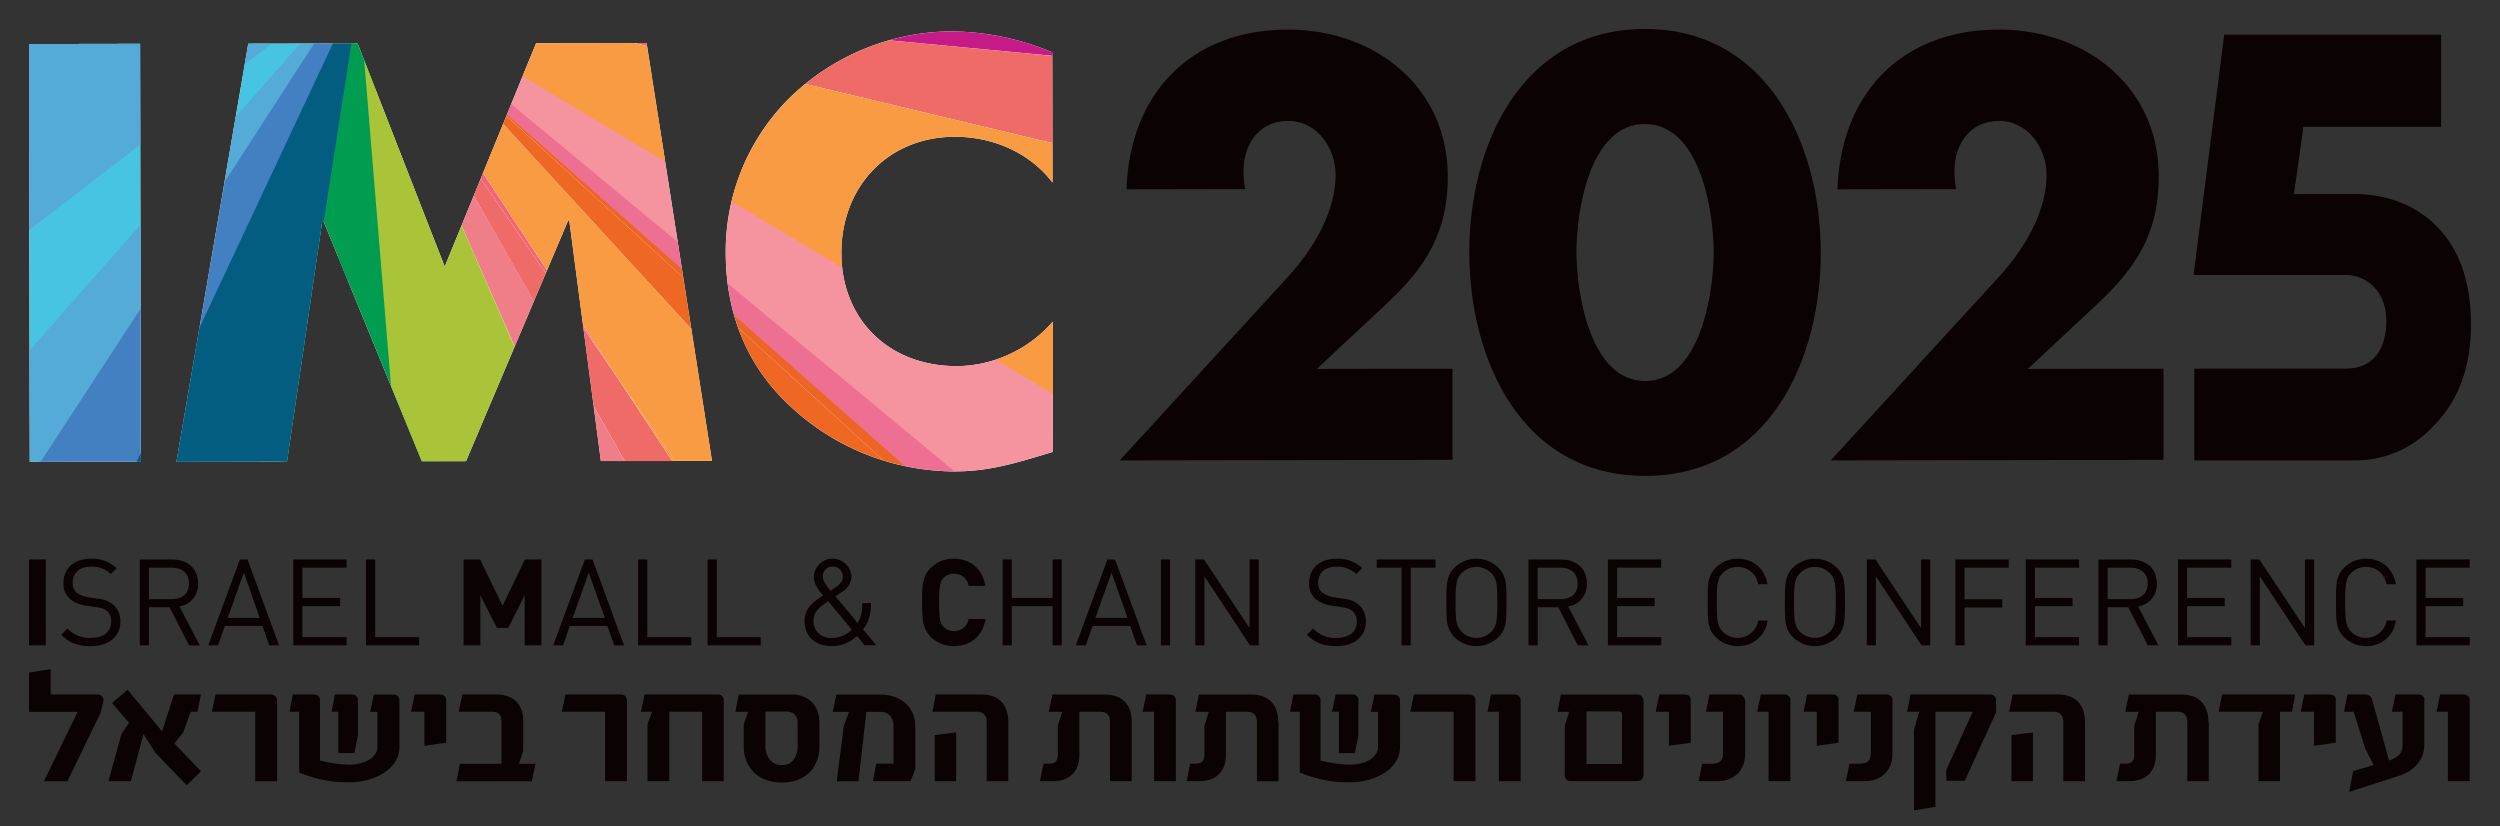 <svg xmlns="http://www.w3.org/2000/svg" xmlns:xlink="http://www.w3.org/1999/xlink" viewBox="0 0 699.48 231.11"><rect x="0" y="0" width="699.48" height="231.11" fill="#333333" stroke="none"/><defs><style>.cls-1{fill:none;}.cls-2{isolation:isolate;}.cls-3{fill:#0a0203;}.cls-4{fill:#fff;}.cls-5{clip-path:url(#clip-path);}.cls-6{mix-blend-mode:multiply;}.cls-7{clip-path:url(#clip-path-2);}.cls-8{fill:#009d51;}.cls-9{clip-path:url(#clip-path-3);}.cls-10{fill:#f5949f;}.cls-11{fill:#46c4e2;}.cls-12{clip-path:url(#clip-path-4);}.cls-13{fill:#54abd7;}.cls-14{clip-path:url(#clip-path-5);}.cls-15{fill:#c61a89;}.cls-16{clip-path:url(#clip-path-6);}.cls-17{clip-path:url(#clip-path-7);}.cls-18{fill:#ef6b68;}.cls-19{fill:#4380c2;}.cls-20{clip-path:url(#clip-path-8);}.cls-21{fill:#035d80;}.cls-22{clip-path:url(#clip-path-9);}.cls-23{clip-path:url(#clip-path-10);}.cls-24{fill:#a9c438;}.cls-25{fill:#f89b42;}.cls-26{fill:#ee6824;}.cls-27{fill:#f7943e;}.cls-28{fill:#ed6524;}.cls-29{clip-path:url(#clip-path-11);}.cls-30{fill:#ed7092;}.cls-31{clip-path:url(#clip-path-12);}.cls-32{clip-path:url(#clip-path-13);}.cls-33{fill:#f16479;}.cls-34{fill:#e6e045;}.cls-35{fill:#e1dc20;}.cls-36{fill:#f07e88;}.cls-37{fill:#dfe228;}.cls-38{clip-path:url(#clip-path-31);}.cls-39{fill:#f15a31;}.cls-40{fill:#ef4926;}</style><clipPath id="clip-path"><rect class="cls-1" x="8.22" y="12.3" width="31.07" height="116.91" transform="translate(-0.12 0.04) rotate(-0.1)"></rect></clipPath><clipPath id="clip-path-2"><rect class="cls-1" x="38.52" y="-24.3" width="83.17" height="277.18" transform="translate(-0.2 0.14) rotate(-0.1)"></rect></clipPath><clipPath id="clip-path-3"><rect class="cls-1" x="78.72" y="-23.61" width="305.93" height="210.24" transform="translate(-0.14 0.4) rotate(-0.1)"></rect></clipPath><clipPath id="clip-path-4"><rect class="cls-1" x="-156.95" y="-31.85" width="278.53" height="153.38" transform="translate(-0.08 -0.03) rotate(-0.1)"></rect></clipPath><clipPath id="clip-path-5"><rect class="cls-1" x="60.22" y="-22.69" width="109.48" height="291.93" transform="translate(-0.21 0.2) rotate(-0.1)"></rect></clipPath><clipPath id="clip-path-6"><rect class="cls-1" x="-154.22" y="-30.64" width="273.69" height="141.79" transform="translate(-0.07 -0.03) rotate(-0.1)"></rect></clipPath><clipPath id="clip-path-7"><rect class="cls-1" x="-89.44" y="25.02" width="148.64" height="96.5" transform="translate(-0.13 -0.03) rotate(-0.1)"></rect></clipPath><clipPath id="clip-path-8"><rect class="cls-1" x="-29.85" y="-21.66" width="153.29" height="250.59" transform="translate(-0.18 0.08) rotate(-0.1)"></rect></clipPath><clipPath id="clip-path-9"><rect class="cls-1" x="-77.21" y="-21.62" width="198.33" height="227.91" transform="translate(-0.16 0.04) rotate(-0.1)"></rect></clipPath><clipPath id="clip-path-10"><rect class="cls-1" x="78.43" y="-16.89" width="123.16" height="277.41" transform="translate(-0.21 0.24) rotate(-0.1)"></rect></clipPath><clipPath id="clip-path-11"><rect class="cls-1" x="64.18" y="-35.34" width="248.14" height="189" transform="translate(-0.1 0.33) rotate(-0.1)"></rect></clipPath><clipPath id="clip-path-12"><rect class="cls-1" x="-230.81" y="-21.49" width="351.7" height="127.31" transform="translate(-0.07 -0.1) rotate(-0.1)"></rect></clipPath><clipPath id="clip-path-13"><polygon class="cls-1" points="150 12.09 124.43 74.62 100.06 12.17 69.47 12.23 49.38 129.17 80.29 129.12 90.16 61.81 90.48 61.81 118.02 129.05 130.39 129.03 158.96 61.69 159.28 61.69 168.12 128.96 199.19 128.91 180.91 12.03 150 12.09"></polygon></clipPath><clipPath id="clip-path-31"><path class="cls-1" d="M266,8.78a65.47,65.47,0,0,0-45.47,19A60.47,60.47,0,0,0,203.05,70.6c0,17.37,6.08,32.55,19.26,44.16a67.35,67.35,0,0,0,44.89,17.13c9.67,0,17.12-2.35,27.42-5.47L294.55,90a36,36,0,0,1-26.77,12.45c-19.34,0-32.36-13.28-32.39-31.73,0-18.14,12.78-32.43,31.81-32.46,10.62,0,20.93,4.46,27.29,12.82l-.07-36.43A74.35,74.35,0,0,0,266,8.78Z"></path></clipPath></defs><g class="cls-2"><g id="Layer_1" data-name="Layer 1"><rect class="cls-3" x="8.12" y="156.53" width="4.69" height="24.03"></rect><path class="cls-3" d="M25.36,180.77c-3.61,0-6-.92-8.23-3.18l1.75-1.75a8.26,8.26,0,0,0,6.55,2.63c3.51,0,5.67-1.65,5.67-4.46A3.87,3.87,0,0,0,30,171c-.78-.67-1.38-.88-3.14-1.14L24,169.43a8.81,8.81,0,0,1-4.43-1.83,5.65,5.65,0,0,1-1.82-4.48c0-4.09,2.94-6.79,7.69-6.79A9.65,9.65,0,0,1,32.62,159L31,160.62a7.53,7.53,0,0,0-5.6-2.07c-3.2,0-5.06,1.79-5.06,4.46a3.48,3.48,0,0,0,1.08,2.77,7,7,0,0,0,3.24,1.32l2.64.4a7.7,7.7,0,0,1,4.38,1.69,6,6,0,0,1,2,4.76c0,4.22-3.31,6.82-8.31,6.82"></path><path class="cls-3" d="M48.08,158.83H41.66v8.81h6.42c2.8,0,4.79-1.45,4.79-4.39s-2-4.42-4.79-4.42m4.82,21.73L47.44,169.9H41.66v10.66H39.1v-24h9.21c4.18,0,7.12,2.53,7.12,6.68a6.22,6.22,0,0,1-5.23,6.45l5.7,10.9Z"></path><path class="cls-3" d="M68.22,160.21,63.7,172.9h9Zm7.12,20.35-1.92-5.43H62.92L61,180.56H58.26l8.85-24h2.16l8.81,24Z"></path><polygon class="cls-3" points="82.06 180.56 82.06 156.53 96.98 156.53 96.98 158.83 84.62 158.83 84.62 167.3 95.16 167.3 95.16 169.59 84.62 169.59 84.62 178.27 96.98 178.27 96.98 180.56 82.06 180.56"></polygon><polygon class="cls-3" points="102.41 180.56 102.41 156.53 104.97 156.53 104.97 178.27 117.26 178.27 117.26 180.56 102.41 180.56"></polygon><polygon class="cls-3" points="146.79 180.56 146.79 166.56 142.2 175.67 139.03 175.67 134.4 166.56 134.4 180.56 129.71 180.56 129.71 156.53 134.33 156.53 140.62 169.52 146.86 156.53 151.48 156.53 151.48 180.56 146.79 180.56"></polygon><path class="cls-3" d="M164.74,160.21l-4.52,12.69h9Zm7.12,20.35-1.92-5.43h-10.5l-1.92,5.43h-2.73l8.84-24h2.16l8.81,24Z"></path><polygon class="cls-3" points="178.54 180.56 178.54 156.53 181.11 156.53 181.11 178.27 193.4 178.27 193.4 180.56 178.54 180.56"></polygon><polygon class="cls-3" points="197.98 180.56 197.98 156.53 200.55 156.53 200.55 178.27 212.84 178.27 212.84 180.56 197.98 180.56"></polygon><path class="cls-3" d="M233,158.52a2.67,2.67,0,0,0-2.77,2.81c0,1.11.58,2,2.16,3.95l1.28-.88c1.12-.78,2.16-1.62,2.16-3a2.8,2.8,0,0,0-2.83-2.88m-1.28,9.69c-2.07,1.41-4.12,2.77-4.12,5.51s2.09,4.79,5.06,4.79a8,8,0,0,0,5.68-2.33Zm10.22,12.35-2.16-2.63a10,10,0,0,1-7.09,2.84c-4.66,0-7.59-2.81-7.59-7,0-3.61,2.56-5.43,5.19-7.19-1.17-1.42-2.59-3.07-2.59-5.23a5.27,5.27,0,0,1,10.53,0,5.17,5.17,0,0,1-2.67,4.28s-1.22.81-1.79,1.22l6.14,7.39c1-1.48,1.32-2.81,1.36-5.5h2.43c0,3-.67,5.5-2.23,7.35l3.68,4.42Z"></path><path class="cls-3" d="M266.86,180.77a8.86,8.86,0,0,1-6.48-2.64C258,175.7,258,172.7,258,168.55s-.07-7.16,2.36-9.59a8.89,8.89,0,0,1,6.48-2.63c4.49,0,8,2.57,8.85,7.6H271a4,4,0,0,0-4.05-3.41,3.85,3.85,0,0,0-3,1.24c-.92,1-1.19,2.17-1.19,6.79s.27,5.77,1.19,6.79a3.88,3.88,0,0,0,3,1.24,4,4,0,0,0,4.05-3.41h4.76c-.85,5-4.39,7.6-8.85,7.6"></path><polygon class="cls-3" points="294.51 180.56 294.51 169.59 283.1 169.59 283.1 180.56 280.53 180.56 280.53 156.53 283.1 156.53 283.1 167.3 294.51 167.3 294.51 156.53 297.07 156.53 297.07 180.56 294.51 180.56"></polygon><path class="cls-3" d="M311,160.21l-4.52,12.69h9Zm7.12,20.35-1.92-5.43h-10.5l-1.92,5.43H301l8.84-24H312l8.81,24Z"></path><rect class="cls-3" x="324.81" y="156.53" width="2.57" height="24.03"></rect><polygon class="cls-3" points="349.75 180.56 337 161.29 337 180.56 334.43 180.56 334.43 156.53 336.86 156.53 349.62 175.74 349.62 156.53 352.18 156.53 352.18 180.56 349.75 180.56"></polygon><path class="cls-3" d="M373.88,180.77c-3.62,0-6-.92-8.24-3.18l1.76-1.75a8.26,8.26,0,0,0,6.55,2.63c3.51,0,5.67-1.65,5.67-4.46a3.9,3.9,0,0,0-1.15-3c-.78-.67-1.38-.88-3.14-1.14l-2.8-.44a8.81,8.81,0,0,1-4.42-1.83,5.65,5.65,0,0,1-1.83-4.48c0-4.09,2.94-6.79,7.7-6.79a9.65,9.65,0,0,1,7.16,2.63l-1.66,1.66a7.53,7.53,0,0,0-5.6-2.07c-3.21,0-5.06,1.79-5.06,4.46a3.48,3.48,0,0,0,1.08,2.77,6.94,6.94,0,0,0,3.24,1.32l2.63.4a7.74,7.74,0,0,1,4.39,1.69,6,6,0,0,1,2,4.76c0,4.22-3.31,6.82-8.31,6.82"></path><polygon class="cls-3" points="394.7 158.83 394.7 180.56 392.14 180.56 392.14 158.83 385.19 158.83 385.19 156.53 401.65 156.53 401.65 158.83 394.7 158.83"></polygon><path class="cls-3" d="M417.24,160.35a5.83,5.83,0,0,0-8.29,0c-1.53,1.55-1.69,3.17-1.69,8.2s.16,6.65,1.69,8.2a5.85,5.85,0,0,0,8.29,0c1.53-1.55,1.69-3.17,1.69-8.2s-.16-6.65-1.69-8.2m2,17.92a8.8,8.8,0,0,1-12.29,0c-2.26-2.26-2.26-4.62-2.26-9.72s0-7.46,2.26-9.72a8.8,8.8,0,0,1,12.29,0c2.26,2.26,2.26,4.62,2.26,9.72s0,7.46-2.26,9.72"></path><path class="cls-3" d="M436.62,158.83h-6.41v8.81h6.41c2.8,0,4.79-1.45,4.79-4.39s-2-4.42-4.79-4.42m4.83,21.73L436,169.9h-5.77v10.66h-2.57v-24h9.22c4.18,0,7.12,2.53,7.12,6.68a6.22,6.22,0,0,1-5.24,6.45l5.71,10.9Z"></path><polygon class="cls-3" points="449.88 180.56 449.88 156.53 464.8 156.53 464.8 158.83 452.44 158.83 452.44 167.3 462.98 167.3 462.98 169.59 452.44 169.59 452.44 178.27 464.8 178.27 464.8 180.56 449.88 180.56"></polygon><path class="cls-3" d="M486.19,180.77a8.57,8.57,0,0,1-6.14-2.5c-2.26-2.26-2.26-4.62-2.26-9.72s0-7.46,2.26-9.72a8.57,8.57,0,0,1,6.14-2.5c4.33,0,7.53,2.63,8.34,7.15H491.9a5.69,5.69,0,0,0-5.71-4.86,5.84,5.84,0,0,0-4.15,1.69c-1.52,1.55-1.69,3.21-1.69,8.24s.17,6.68,1.69,8.23a5.89,5.89,0,0,0,9.93-3.17h2.56a8.11,8.11,0,0,1-8.34,7.16"></path><path class="cls-3" d="M511.94,160.35a5.84,5.84,0,0,0-8.3,0c-1.52,1.55-1.68,3.17-1.68,8.2s.16,6.65,1.68,8.2a5.87,5.87,0,0,0,8.3,0c1.53-1.55,1.69-3.17,1.69-8.2s-.16-6.65-1.69-8.2m2,17.92a8.8,8.8,0,0,1-12.29,0c-2.26-2.26-2.26-4.62-2.26-9.72s0-7.46,2.26-9.72a8.8,8.8,0,0,1,12.29,0c2.26,2.26,2.26,4.62,2.26,9.72s0,7.46-2.26,9.72"></path><polygon class="cls-3" points="537.63 180.56 524.87 161.29 524.87 180.56 522.3 180.56 522.3 156.53 524.73 156.53 537.49 175.74 537.49 156.53 540.06 156.53 540.06 180.56 537.63 180.56"></polygon><polygon class="cls-3" points="549.67 158.83 549.67 167.67 560.2 167.67 560.2 169.96 549.67 169.96 549.67 180.56 547.11 180.56 547.11 156.53 562.03 156.53 562.03 158.83 549.67 158.83"></polygon><polygon class="cls-3" points="566.78 180.56 566.78 156.53 581.71 156.53 581.71 158.83 569.35 158.83 569.35 167.3 579.88 167.3 579.88 169.59 569.35 169.59 569.35 178.27 581.71 178.27 581.71 180.56 566.78 180.56"></polygon><path class="cls-3" d="M596.11,158.83H589.7v8.81h6.41c2.8,0,4.79-1.45,4.79-4.39s-2-4.42-4.79-4.42m4.83,21.73-5.47-10.66H589.7v10.66h-2.57v-24h9.22c4.18,0,7.12,2.53,7.12,6.68a6.22,6.22,0,0,1-5.24,6.45l5.71,10.9Z"></path><polygon class="cls-3" points="609.37 180.56 609.37 156.53 624.29 156.53 624.29 158.83 611.94 158.83 611.94 167.3 622.47 167.3 622.47 169.59 611.94 169.59 611.94 178.27 624.29 178.27 624.29 180.56 609.37 180.56"></polygon><polygon class="cls-3" points="645.04 180.56 632.29 161.29 632.29 180.56 629.72 180.56 629.72 156.53 632.15 156.53 644.91 175.74 644.91 156.53 647.48 156.53 647.48 180.56 645.04 180.56"></polygon><path class="cls-3" d="M662,180.77a8.61,8.61,0,0,1-6.15-2.5c-2.26-2.26-2.26-4.62-2.26-9.72s0-7.46,2.26-9.72a8.61,8.61,0,0,1,6.15-2.5c4.32,0,7.53,2.63,8.34,7.15h-2.63a5.69,5.69,0,0,0-5.71-4.86,5.83,5.83,0,0,0-4.15,1.69c-1.52,1.55-1.69,3.21-1.69,8.24s.17,6.68,1.69,8.23a5.88,5.88,0,0,0,9.92-3.17h2.57a8.12,8.12,0,0,1-8.34,7.16"></path><polygon class="cls-3" points="676.09 156.53 676.09 180.56 691.01 180.56 691.01 178.27 678.66 178.27 678.66 169.6 689.19 169.6 689.19 167.3 678.66 167.3 678.66 158.83 691.01 158.83 691.01 156.53 676.09 156.53"></polygon><path class="cls-3" d="M691,195.86v22.7h-6.1V199.14h-3.19l1-4.83h6.56a1.64,1.64,0,0,1,1.74,1.55m-12.71,0v12.61c0,4.37-3.19,7.32-6.9,8.54l-14.12,4.55,1.12-5.82,5.73-1.68-2.39-4.69-3.19-10.23h-2.72l.94-4.83h5a1.91,1.91,0,0,1,1.92,1.36l4.74,17.12c2.25-.75,3.79-1.88,3.79-4.32v-9.33h-3l1-4.83h6.43a1.61,1.61,0,0,1,1.74,1.55m-24.86-.14v12.1l-6.11.84v-9.52h-3.7l1-4.83h7.09c1,0,1.74.56,1.74,1.41m-12.25,3.42h-3.38v19.42h-6v-15.9l1.22-3.52H620.74l1-4.83h20.41Zm-23.31,2.91v16.51h-6V202.05c0-1.88-.89-2.91-2.81-2.91H603.2v12c0,4.59-2.54,7.41-7.51,7.41h-3.52l1-4.88h1.5c1.65,0,2.49-.71,2.49-2.53V203l1.22-3.84h-3.76l1-4.83h14.63c5.12,0,7.65,2.91,7.65,7.74m-49.11,16.51h-6v-12.9l6-.75Zm14.58-16.51v16.51H577.3V202.05c0-1.88-.88-2.91-2.81-2.91H562.16l.94-4.83h12.61c5.11,0,7.64,2.91,7.64,7.74m-24.86-6.24v3.52l-8.77,19.13h-5.15v-3.09l7.4-16.23H541.52v26.59l-6,1V204.25l1.45-5.11h-3.37l.94-4.83h22.32a1.61,1.61,0,0,1,1.64,1.5m-29,.05v14.86c0,4.65-2.76,7.84-7.88,7.84h-5.16l1-4.88h2.9c2.25,0,3.1-1,3.1-3.24v-11.3h-4.79l1-4.83h8.13a1.61,1.61,0,0,1,1.73,1.55m-15.11-.14v12.1l-6.1.84v-9.52h-3.7l1-4.83h7.09c1,0,1.73.56,1.73,1.41m-13.5.14v22.7h-6.11V199.14h-3.18l1-4.83h6.57a1.65,1.65,0,0,1,1.74,1.55m-12.67,0v14.86c0,4.65-2.77,7.84-7.88,7.84h-5.16l1-4.88H479c2.26,0,3.1-1,3.1-3.24v-11.3h-4.79l1-4.83h8.11a1.61,1.61,0,0,1,1.74,1.55m-15.11-.14v12.1l-6.09.84v-9.52h-3.71l1-4.83h7.08c1,0,1.73.56,1.73,1.41M453,199.05h-9.1v14.72h9.94V199.84a.8.8,0,0,0-.84-.79m6.84-3.19v21.06a1.73,1.73,0,0,1-1.69,1.64H439.63a1.64,1.64,0,0,1-1.83-1.5V203l1.27-3.84h-3.29l.94-4.83h21.34a1.63,1.63,0,0,1,1.73,1.55m-34.33,0v22.7h-6.09V199.14h-3.19l1-4.83h6.57a1.63,1.63,0,0,1,1.73,1.55m-12.66,0v22.7h-6.1V199.14H394.6l1-4.83h15.48a1.64,1.64,0,0,1,1.74,1.55m-32.75,0v9.84l-1,5h-4.45V199.14h-1.92l1-4.83h4.69a1.61,1.61,0,0,1,1.73,1.55m11.6,0V209c0,6.18-6.95,9.89-14.13,9.89a34.69,34.69,0,0,1-13.92-2.76v-17h-2.73l.94-4.83h5.86a1.61,1.61,0,0,1,1.74,1.55v16.93a35.58,35.58,0,0,0,8,1.17c5.62,0,8.07-2.77,8.07-4.78v-10h-2l1-4.83h5.39a1.67,1.67,0,0,1,1.79,1.55m-34,6.19v16.51h-6.05V202.05c0-1.88-.89-2.91-2.81-2.91H343v12c0,4.59-2.53,7.41-7.5,7.41H332l1-4.88h1.51c1.63,0,2.48-.71,2.48-2.53V203l1.22-3.84h-3.75l1-4.83H350c5.11,0,7.64,2.91,7.64,7.74M329,195.86v22.7h-6.09V199.14h-3.2l1-4.83h6.56a1.64,1.64,0,0,1,1.74,1.55m-12.38,6.19v16.51h-6.05V202.05c0-1.88-.9-2.91-2.82-2.91H302v12c0,4.59-2.53,7.41-7.5,7.41h-3.52l1-4.88h1.51c1.64,0,2.48-.71,2.48-2.53V203l1.22-3.84h-3.75l1-4.83H309c5.11,0,7.65,2.91,7.65,7.74m-49.12,16.51h-6v-12.9l6-.75Zm14.59-16.51v16.51h-6.05V202.05c0-1.88-.89-2.91-2.81-2.91H260.91l.93-4.83h12.63c5.11,0,7.64,2.91,7.64,7.74m-26,1.12v12l-1.37,3.38h-10.5l.94-4.88H250V203.17c0-2-1.23-4.12-3.71-4h-3.89l-2.21,19.42h-6.09l2-15.52,1.45-3.9H233l1-4.83h12.29c6.06,0,9.81,3.84,9.81,8.86m-36.35-4.12h-5.59V209c0,2.11,1.36,5.07,4.6,5.07s4.4-2.87,4.4-5.07v-6.76c0-1.83-.88-3.18-3.41-3.18m9.52,3V209c0,4.92-3.24,9.94-10.51,9.94S208.09,214,208.09,209v-6.33l1.22-3.52h-3.56l.94-4.83h14.82c4.5,0,7.74,2.86,7.74,7.79m-26.75-6.24v22.7h-6.05V199.14h-9.19v19.42h-6.1V202.7l1.27-3.56h-3.09l1-4.83h20.45a1.61,1.61,0,0,1,1.73,1.55m-27.11,0v22.7H169.3V199.14H157.2l1-4.83h15.48a1.63,1.63,0,0,1,1.73,1.55m-29,6.19v8l-1.22,3.66h4.63l-1,4.88H127.69l1-4.88H140.3V202.05c0-1.88-.6-2.91-2.57-2.91h-9.38l1-4.83h9.43c5.11,0,7.65,2.91,7.65,7.74m-21.58-6.33v12.1l-6.11.84v-9.52H115l1-4.83h7.08c1,0,1.74.56,1.74,1.41m-24.68.14v9.84l-1,5H94.66V199.14H92.74l1-4.83h4.68a1.61,1.61,0,0,1,1.74,1.55m11.59,0V209c0,6.18-6.94,9.89-14.12,9.89a34.75,34.75,0,0,1-13.93-2.76v-17H81l.94-4.83h5.86a1.61,1.61,0,0,1,1.73,1.55v16.93a35.71,35.71,0,0,0,8,1.17c5.62,0,8.06-2.77,8.06-4.78v-10h-2l1-4.83H110a1.67,1.67,0,0,1,1.79,1.55m-34.25,0v22.7H71.4V199.14H59.3l1-4.83H75.76a1.63,1.63,0,0,1,1.73,1.55m-32.13,8.77,3.33-10.32h7.55l-1,4.83H53.38L51.22,205,48.79,208l7.45,7.79-4,3.94-8.82-9.19-3.28-5.16-3.52,13.18H30.35L34,205.33l2.11-3.1-4.74-5.53L35.7,193ZM14.17,194.31H27.53a1.58,1.58,0,0,1,1.37,2l-.71,3.05-9.33,19.23H12.29l9.43-19.42H8.12v-11l6.05-.94Z"></path><rect class="cls-4" x="8.22" y="12.3" width="31.07" height="116.91" transform="translate(-0.12 0.04) rotate(-0.1)"></rect><polygon class="cls-4" points="150 12.09 124.43 74.62 100.06 12.17 69.47 12.23 49.38 129.17 80.29 129.12 90.16 61.81 90.48 61.81 118.02 129.05 130.39 129.03 158.96 61.69 159.28 61.69 168.12 128.96 199.19 128.91 180.91 12.03 150 12.09"></polygon><path class="cls-4" d="M266,8.78a65.47,65.47,0,0,0-45.47,19A60.47,60.47,0,0,0,203.05,70.6c0,17.37,6.08,32.55,19.26,44.16a67.35,67.35,0,0,0,44.89,17.13c9.67,0,17.12-2.35,27.42-5.47L294.55,90a36,36,0,0,1-26.77,12.45c-19.34,0-32.36-13.28-32.39-31.73,0-18.14,12.78-32.43,31.81-32.46,10.62,0,20.93,4.46,27.29,12.82l-.07-36.43A74.35,74.35,0,0,0,266,8.78Z"></path><g class="cls-5"><g class="cls-6"><g class="cls-7"><polyline class="cls-8" points="61.09 244.02 99.14 -6.96 94 250.38"></polyline></g></g><g class="cls-6"><g class="cls-9"><polyline class="cls-10" points="100.91 -6.01 324.94 183.99 362.37 114.58"></polyline></g></g><path class="cls-11" d="M121.26-24.55-95.88,246.87a346.3,346.3,0,0,1-71.6-73.22Z"></path><g class="cls-6"><g class="cls-12"><polygon class="cls-13" points="-63.27 119.13 -134.54 84.56 -78.51 -14.37 99.16 -5.55 -63.27 119.13"></polygon></g></g><g class="cls-6"><g class="cls-14"><path class="cls-8" d="M82.81,266.45,99.31-5.29l.34.77L147.6,262.16a283,283,0,0,1-64.79,4.29"></path></g></g><path class="cls-15" d="M111.13-5.18l-3.77.43,18,4.32,221.31,21c-.39,3.33-.83,6.65-1.36,10q-1.68,10.5-4.22,20.62h0q2.53-10.12,4.21-20.63a239.86,239.86,0,0,0,2.84-29L185.61-3.06Z"></path><g class="cls-6"><g class="cls-16"><path class="cls-13" d="M92.42-13.46l-214,66.62-10.22,18c1,2.57,2.06,5.13,3.15,7.66L-67,108.76l103.84-75,53.43-41,6.82-6.09Z"></path></g></g><g class="cls-6"><g class="cls-17"><polygon class="cls-13" points="36.81 42.31 -67.03 117.31 -63.27 119.13 36.81 42.31"></polygon></g></g><path class="cls-18" d="M125.38-.43,341.11,51.21q2.53-10.12,4.22-20.62c.53-3.33,1-6.66,1.36-10Z"></path><path class="cls-19" d="M98.93-6.48l-.15.14.32.25h.17l-.16-.25Zm.36,1.25-.68.85L.34,145.07l-10.68,57a242.44,242.44,0,0,0,79.42,24h0q-8.59-1.06-17-2.71L94.72,25.63l3.63-28.3.19.28,0,.05.33.47Zm-.13,0h-.11l0,.06Zm-.25,0h-.19L95.14-2.46,99-5.13Z"></path><g class="cls-6"><g class="cls-20"><path class="cls-21" d="M100.91-4.38-7.31,226.17c5.6,1.1,70.66-.84,76.39-.13L87.78,79.89Z"></path></g></g><g class="cls-6"><g class="cls-22"><polygon class="cls-13" points="98.61 -4.38 -54.74 169.51 -37.59 204.13 98.61 -4.38"></polygon></g></g><g class="cls-6"><g class="cls-23"><polygon class="cls-24" points="100.56 0.55 121.75 258.07 175.47 183.2 179.35 178.16 104.13 5.74 100.56 0.55"></polygon></g></g><path class="cls-25" d="M100-5.25h-.22l.92,1.38,0,.06.23.34.17-.8ZM101.46-4l.1,1.39.49.74,70.73,107.53h0l29.41,42.8,28.3,41.2a239.84,239.84,0,0,0,43.84-36h0q-6.22,6.49-12.93,12.51L123.31,15.63,112.66,5.9Z"></path><path class="cls-26" d="M123.31,15.63,261.4,166.13q6.71-6,12.93-12.51Z"></path><path class="cls-27" d="M112.66,5.9l10.65,9.73-1.56-1.69ZM276.83,151c-.83.89-1.66,1.78-2.5,2.66h0c.84-.87,1.68-1.76,2.51-2.65Z"></path><path class="cls-28" d="M121.75,13.94l1.56,1.69,151,138c.84-.88,1.67-1.77,2.5-2.66l-1.41-1.24-4.64-4.1Z"></path><g class="cls-6"><g class="cls-29"><polygon class="cls-30" points="86.39 -17.79 113.83 7.29 275.04 149.73 290.14 151 287.35 148.68 86.39 -17.79"></polygon></g></g><path class="cls-27" d="M172.78,105.66l28.73,43.68,27.25,41.42,1.73-1.1-28.3-41.2Z"></path><g class="cls-6"><g class="cls-31"><polygon class="cls-13" points="91.56 -4.37 -165.34 17.96 -208.37 103.61 94.65 -2.64 98.47 -3.98 98.48 -3.98 91.56 -4.37"></polygon></g></g></g><g class="cls-32"><g class="cls-6"><g class="cls-7"><polyline class="cls-8" points="61.09 244.02 99.14 -6.96 94 250.38"></polyline></g></g><g class="cls-6"><g class="cls-9"><polyline class="cls-10" points="100.91 -6.01 324.94 183.99 362.37 114.58"></polyline></g></g><path class="cls-11" d="M121.26-24.55-95.88,246.87a346.3,346.3,0,0,1-71.6-73.22Z"></path><g class="cls-6"><g class="cls-12"><polygon class="cls-13" points="-63.27 119.13 -134.54 84.56 -78.51 -14.37 99.16 -5.55 -63.27 119.13"></polygon></g></g><g class="cls-6"><g class="cls-14"><path class="cls-8" d="M82.81,266.45,99.31-5.29l.34.77L147.6,262.16a283,283,0,0,1-64.79,4.29"></path></g></g></g><path class="cls-33" d="M163.23,91.76l9.55,13.9L163.13,91ZM134.51,50,152.7,76.44l.34-.79L135.13,48.43Z"></path><g class="cls-32"><path class="cls-15" d="M111.13-5.18l-3.77.43,18,4.32,221.31,21c-.39,3.33-.83,6.65-1.36,10q-1.68,10.5-4.22,20.62h0q2.53-10.12,4.21-20.63a239.86,239.86,0,0,0,2.84-29L185.61-3.06Z"></path><g class="cls-6"><g class="cls-16"><path class="cls-13" d="M92.42-13.46l-214,66.62-10.22,18c1,2.57,2.06,5.13,3.15,7.66L-67,108.76l103.84-75,53.43-41,6.82-6.09Z"></path></g></g></g><polygon class="cls-34" points="188.04 67.34 189.79 68.8 189.79 68.79 188.04 67.34 188.04 67.34"></polygon><polygon class="cls-35" points="188.04 67.34 188.04 67.34 186.84 66.35 188.04 67.34"></polygon><g class="cls-32"><g class="cls-6"><g class="cls-17"><polygon class="cls-13" points="36.81 42.31 -67.03 117.31 -63.27 119.13 36.81 42.31"></polygon></g></g><path class="cls-18" d="M125.38-.43,341.11,51.21q2.53-10.12,4.22-20.62c.53-3.33,1-6.66,1.36-10Z"></path><path class="cls-19" d="M98.93-6.48l-.15.14.32.25h.17l-.16-.25Zm.36,1.25-.68.85L.34,145.07l-10.68,57a242.44,242.44,0,0,0,79.42,24h0q-8.59-1.06-17-2.71L94.72,25.63l3.63-28.3.19.28,0,.05.33.47Zm-.13,0h-.11l0,.06Zm-.25,0h-.19L95.14-2.46,99-5.13Z"></path><g class="cls-6"><g class="cls-20"><path class="cls-21" d="M100.91-4.38-7.31,226.17c5.6,1.1,70.66-.84,76.39-.13L87.78,79.89Z"></path></g></g><g class="cls-6"><g class="cls-22"><polygon class="cls-13" points="98.61 -4.38 -54.74 169.51 -36.18 203.89 98.61 -4.38"></polygon></g></g></g><path class="cls-36" d="M168.12,129h6.71l-8.73-15.31Zm-4.89-37.2,9.55,13.9h0l-9.55-13.9ZM129.14,63.08,144,97l5.41-12.75L132.55,54.76ZM134.51,50,152.7,76.44h0L134.51,50Z"></path><g class="cls-32"><g class="cls-6"><g class="cls-23"><polygon class="cls-24" points="100.56 0.55 121.75 258.07 175.47 183.2 179.35 178.16 104.13 5.74 100.56 0.55"></polygon></g></g><path class="cls-25" d="M100-5.25h-.22l.92,1.38,0,.06.23.34.17-.8ZM101.46-4l.1,1.39.49.74,70.73,107.53h0l29.41,42.8,28.3,41.2a239.84,239.84,0,0,0,43.84-36h0q-6.22,6.49-12.93,12.51L123.31,15.63,112.66,5.9Z"></path><path class="cls-26" d="M123.31,15.63,261.4,166.13q6.71-6,12.93-12.51Z"></path><path class="cls-27" d="M112.66,5.9l10.65,9.73-1.56-1.69ZM276.83,151c-.83.89-1.66,1.78-2.5,2.66h0c.84-.87,1.68-1.76,2.51-2.65Z"></path><path class="cls-28" d="M121.75,13.94l1.56,1.69,151,138c.84-.88,1.67-1.77,2.5-2.66l-1.41-1.24-4.64-4.1Z"></path></g><polygon class="cls-37" points="141.95 31.78 190.74 74.89 190.74 74.89 181.58 66.8 188.04 67.34 181.58 66.8 141.95 31.78 141.95 31.78"></polygon><g class="cls-32"><g class="cls-6"><g class="cls-29"><polygon class="cls-30" points="86.39 -17.79 113.83 7.29 275.04 149.73 290.14 151 287.35 148.68 86.39 -17.79"></polygon></g></g></g><path class="cls-18" d="M166.1,113.64,174.83,129l13.26,0-15.31-23.27-9.55-13.9ZM132.55,54.76l16.82,29.53,3.33-7.85L134.51,50Z"></path><g class="cls-32"><path class="cls-27" d="M172.78,105.66l28.73,43.68,27.25,41.42,1.73-1.1-28.3-41.2Z"></path></g><polygon class="cls-25" points="150 12.09 146.22 21.33 186.1 45.23 181.05 12.9 177.47 12.04 150 12.09"></polygon><g class="cls-32"><g class="cls-6"><g class="cls-31"><polygon class="cls-13" points="91.56 -4.37 -165.34 17.96 -208.37 103.61 94.65 -2.64 98.47 -3.98 98.48 -3.98 91.56 -4.37"></polygon></g></g></g><g class="cls-38"><g class="cls-6"><g class="cls-7"><polyline class="cls-8" points="61.09 244.02 99.14 -6.96 94 250.38"></polyline></g></g><g class="cls-6"><g class="cls-9"><polyline class="cls-10" points="100.91 -6.01 324.94 183.99 362.37 114.58"></polyline></g></g><path class="cls-11" d="M121.26-24.55-95.88,246.87a346.3,346.3,0,0,1-71.6-73.22Z"></path><g class="cls-6"><g class="cls-12"><polygon class="cls-13" points="-63.27 119.13 -134.54 84.56 -78.51 -14.37 99.16 -5.55 -63.27 119.13"></polygon></g></g><g class="cls-6"><g class="cls-14"><path class="cls-8" d="M82.81,266.45,99.31-5.29l.34.77L147.6,262.16a283,283,0,0,1-64.79,4.29"></path></g></g><path class="cls-33" d="M100.56-2.45l.14.35.06-.27Zm1,.41.18,2.4,2.35,5.38,68.65,99.92L102.05-1.87Z"></path><path class="cls-15" d="M111.13-5.18l-3.77.43,18,4.32,221.31,21c-.39,3.33-.83,6.65-1.36,10q-1.68,10.5-4.22,20.62h0q2.53-10.12,4.21-20.63a239.86,239.86,0,0,0,2.84-29L185.61-3.06Z"></path><g class="cls-6"><g class="cls-16"><path class="cls-13" d="M92.42-13.46l-214,66.62-10.22,18c1,2.57,2.06,5.13,3.15,7.66L-67,108.76l103.84-75,53.43-41,6.82-6.09Z"></path></g></g><polygon class="cls-34" points="188.04 67.34 279.96 143.71 280.06 143.57 188.04 67.34 188.04 67.34"></polygon><polygon class="cls-35" points="186.85 66.35 188.04 67.34 188.04 67.34 186.85 66.35"></polygon><g class="cls-6"><g class="cls-17"><polygon class="cls-13" points="36.81 42.31 -67.03 117.31 -63.27 119.13 36.81 42.31"></polygon></g></g><path class="cls-18" d="M125.38-.43,341.11,51.21q2.53-10.12,4.22-20.62c.53-3.33,1-6.66,1.36-10Z"></path><path class="cls-19" d="M98.93-6.48l-.15.14.32.25h.17l-.16-.25Zm.36,1.25-.68.85L.34,145.07l-10.68,57a242.44,242.44,0,0,0,79.42,24h0q-8.59-1.06-17-2.71L94.72,25.63l3.63-28.3.19.28,0,.05.33.47Zm-.13,0h-.11l0,.06Zm-.25,0h-.19L95.14-2.46,99-5.13Z"></path><g class="cls-6"><g class="cls-20"><path class="cls-21" d="M100.91-4.38-7.31,226.17c5.6,1.1,70.66-.84,76.39-.13L87.78,79.89Z"></path></g></g><g class="cls-6"><g class="cls-22"><polygon class="cls-13" points="98.61 -4.38 -54.74 169.51 -39.03 203.91 98.61 -4.38"></polygon></g></g><polygon class="cls-39" points="93.63 86.78 91.88 117.03 93.71 86.88 93.63 86.78"></polygon><polygon class="cls-36" points="98.35 -2.67 94.72 25.63 94.73 25.62 97.91 0.77 98.54 -2.39 98.35 -2.67"></polygon><polygon class="cls-40" points="94.73 25.62 94.72 25.63 87.78 79.89 94.73 25.62"></polygon><polygon class="cls-36" points="104.13 5.74 179.35 178.16 192.86 160.59 106.93 9.83 172.78 105.66 172.78 105.66 104.13 5.74"></polygon><g class="cls-6"><g class="cls-23"><polygon class="cls-24" points="100.56 0.55 121.75 258.07 175.47 183.2 179.35 178.16 104.13 5.74 100.56 0.55"></polygon></g></g><path class="cls-25" d="M100-5.25h-.22l.92,1.38,0,.06.23.34.17-.8ZM101.46-4l.1,1.39.49.74,70.73,107.53h0l29.41,42.8,28.3,41.2a239.84,239.84,0,0,0,43.84-36h0q-6.22,6.49-12.93,12.51L123.31,15.63,112.66,5.9Z"></path><path class="cls-26" d="M123.31,15.63,261.4,166.13q6.71-6,12.93-12.51Z"></path><path class="cls-27" d="M112.66,5.9l10.65,9.73-1.56-1.69ZM276.83,151c-.83.89-1.66,1.78-2.5,2.66h0c.84-.87,1.68-1.76,2.51-2.65Z"></path><path class="cls-28" d="M121.75,13.94l1.56,1.69,151,138c.84-.88,1.67-1.77,2.5-2.66l-1.41-1.24-4.64-4.1Z"></path><polygon class="cls-37" points="112.65 5.89 112.66 5.89 121.75 13.94 270.78 145.62 181.58 66.8 188.04 67.34 181.58 66.8 112.65 5.89"></polygon><g class="cls-6"><g class="cls-29"><polygon class="cls-30" points="86.39 -17.79 113.83 7.29 275.04 149.73 290.14 151 287.35 148.68 86.39 -17.79"></polygon></g></g><polygon class="cls-18" points="106.93 9.83 192.86 160.59 201.51 149.34 172.78 105.67 106.93 9.83"></polygon><path class="cls-27" d="M172.78,105.66l28.73,43.68,27.25,41.42,1.73-1.1-28.3-41.2Z"></path><polygon class="cls-25" points="100.49 -6.06 348.67 142.62 364.59 102.62 348.51 52.99 341.12 51.22 341.11 51.21 125.38 -0.43 107.36 -4.75 105.37 -5.22 104.77 -5.37 103.44 -5.4 103.71 -5.62 101.97 -6.04 100.49 -6.06"></polygon><g class="cls-6"><g class="cls-31"><polygon class="cls-13" points="91.56 -4.37 -165.34 17.96 -208.37 103.61 94.65 -2.64 98.47 -3.98 98.48 -3.98 91.56 -4.37"></polygon></g></g></g><path class="cls-3" d="M691.36,90.79q0,17.91-10.52,28.41a29.55,29.55,0,0,1-22.36,9.61H613.94V103.13h42.5c7.49,0,11.23-5.5,11.23-13.22a15.59,15.59,0,0,0-.92-5.57,11.82,11.82,0,0,0-2.5-4,11.14,11.14,0,0,0-3.63-2.52,10.55,10.55,0,0,0-4.18-.87h-42.7L622.32,9.7H683V35.49H644.48l-2.65,18.8h16.65q13.57,0,22.57,8.3Q691.37,72.43,691.36,90.79Z"></path><path class="cls-3" d="M406.4,103.16l0,25.5-93.11.16,47.24-51.55c6.74-7.39,13.18-17.84,13.16-28.44,0-7.38-5.25-15-13.24-15S347.91,40.11,347.92,48a27.5,27.5,0,0,0,.47,4.91l-33.19.06C316.08,26.34,333,8.33,360.3,8.28c24.27,0,44.73,15.91,44.78,41.11,0,16.59-6.88,26.28-18.69,37.05l-17.95,16.78Z"></path><path class="cls-3" d="M605.32,103.16l0,25.5-93.11.16,47.24-51.55c6.74-7.39,13.18-17.84,13.16-28.44,0-7.38-5.25-15-13.24-15S546.83,40.11,546.84,48a27.5,27.5,0,0,0,.47,4.91l-33.19.06C515,26.34,531.87,8.33,559.21,8.28,583.49,8.24,604,24.19,604,49.39c0,16.59-6.87,26.28-18.68,37.05l-17.95,16.78Z"></path><path class="cls-3" d="M441.07,70.53c0,11.21,3.75,36.1,19.26,36.07s19.17-24.93,19.15-36.14-3.75-35.79-19.27-35.77-19.16,24.62-19.14,35.84m68.37,0c.05,30.12-14.49,62.56-49.06,62.62s-49.22-32.33-49.28-62.45S425.75,8.17,460.16,8.11s49.23,32.34,49.28,62.45"></path></g></g></svg>